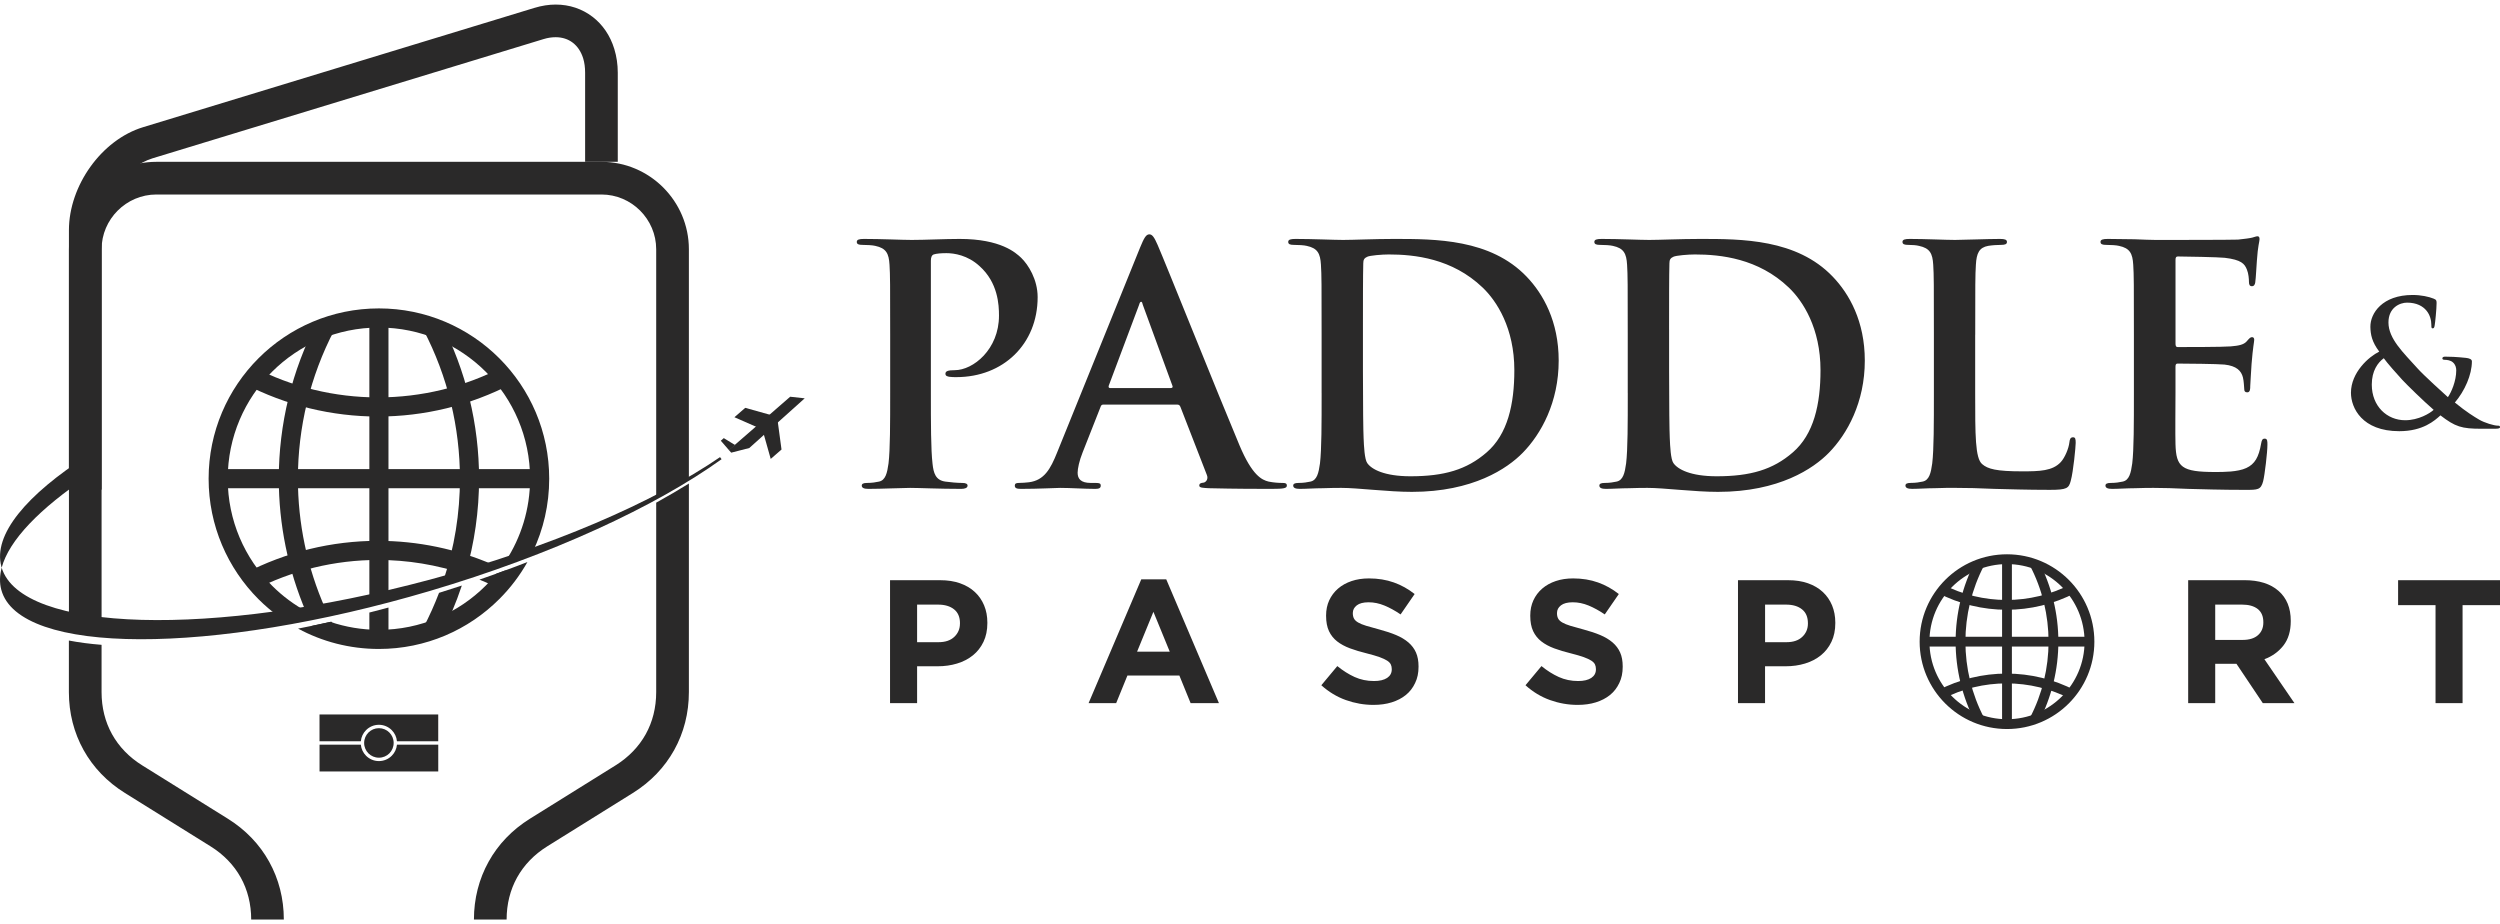 <svg xmlns="http://www.w3.org/2000/svg" width="257" height="95" viewBox="0 0 257 95" fill="none"><g clip-path="url(#clip0_358_931)"><path fill-rule="evenodd" clip-rule="evenodd" d="M0.172 58.362C0.92 55.538 4.104 52.254 9.041 48.955V46.808C2.71 50.863 -0.739 54.971 0.138 58.238C0.146 58.28 0.159 58.322 0.172 58.362Z" fill="#2A2929"></path><path fill-rule="evenodd" clip-rule="evenodd" d="M60.15 16.634V7.476C60.15 6.925 60.082 6.434 59.954 6.012C59.741 5.314 59.366 4.757 58.875 4.385C58.405 4.025 57.804 3.825 57.122 3.825C56.723 3.825 56.311 3.886 55.893 4.014L15.674 16.277C14.275 16.704 12.976 17.749 12.018 19.093C11.05 20.447 10.446 22.077 10.446 23.654V50.331H7.086V23.654C7.086 21.371 7.929 19.048 9.288 17.151C10.656 15.237 12.572 13.725 14.703 13.077L54.922 0.815C55.689 0.581 56.429 0.469 57.122 0.469C58.552 0.469 59.849 0.915 60.906 1.723C61.946 2.516 62.73 3.65 63.153 5.043C63.384 5.799 63.507 6.618 63.507 7.476V16.634H60.15Z" fill="#2A2929"></path><path fill-rule="evenodd" clip-rule="evenodd" d="M25.823 94.531C25.823 92.94 25.451 91.473 24.747 90.206C24.041 88.935 22.994 87.844 21.645 87.004L12.848 81.523C11.013 80.382 9.575 78.873 8.59 77.101C7.604 75.324 7.081 73.306 7.081 71.148V65.847C8.108 66.044 9.231 66.191 10.441 66.288V71.151C10.441 72.744 10.813 74.209 11.517 75.476C12.223 76.747 13.27 77.841 14.617 78.678L23.414 84.159C25.249 85.3 26.687 86.809 27.669 88.581C28.655 90.358 29.178 92.376 29.178 94.531H25.823ZM7.087 63.645V25.622C7.087 23.15 8.097 20.901 9.724 19.273C11.351 17.646 13.601 16.636 16.073 16.636H61.83C64.303 16.636 66.552 17.646 68.179 19.273C69.806 20.901 70.817 23.15 70.817 25.622V49.294C69.759 49.921 68.638 50.545 67.457 51.165V25.622C67.457 24.076 66.822 22.67 65.804 21.649C64.783 20.628 63.376 19.995 61.83 19.995H16.073C14.527 19.995 13.12 20.63 12.1 21.649C11.079 22.67 10.443 24.076 10.443 25.622V64.183C9.236 64.052 8.113 63.87 7.087 63.645ZM70.817 49.708C69.759 50.364 68.638 51.02 67.457 51.674V71.151C67.457 72.744 67.085 74.209 66.381 75.476C65.675 76.747 64.628 77.838 63.282 78.678L54.484 84.159C52.65 85.3 51.211 86.809 50.23 88.581C49.243 90.358 48.72 92.376 48.72 94.531H52.08C52.08 92.94 52.453 91.473 53.156 90.206C53.862 88.935 54.909 87.844 56.256 87.004L65.053 81.523C66.888 80.382 68.323 78.873 69.308 77.101C70.295 75.324 70.817 73.306 70.817 71.148V49.708Z" fill="#2A2929"></path><path d="M55.476 48.225H22.429V50.191H55.476V48.225Z" fill="#2A2929"></path><path fill-rule="evenodd" clip-rule="evenodd" d="M39.935 32.685V61.175C39.277 61.335 38.621 61.49 37.97 61.637V32.685H39.935ZM39.935 62.456V65.731H37.97V62.97C38.621 62.805 39.277 62.634 39.935 62.456Z" fill="#2A2929"></path><path fill-rule="evenodd" clip-rule="evenodd" d="M25.989 37.701C30.015 39.803 34.438 40.853 38.863 40.853C43.288 40.853 47.708 39.803 51.736 37.701L52.642 39.436C48.319 41.691 43.587 42.819 38.863 42.819C34.136 42.819 29.406 41.691 25.084 39.436L25.989 37.701Z" fill="#2A2929"></path><path fill-rule="evenodd" clip-rule="evenodd" d="M25.084 58.981C29.406 56.727 34.136 55.598 38.863 55.598C42.915 55.598 46.973 56.428 50.771 58.086C49.789 58.409 48.794 58.724 47.786 59.031C44.897 58.055 41.881 57.564 38.863 57.564C34.438 57.564 30.018 58.616 25.989 60.716L25.084 58.981ZM51.954 58.635C51.075 58.958 50.185 59.275 49.282 59.585C50.114 59.921 50.933 60.296 51.736 60.716L52.642 58.979C52.414 58.861 52.185 58.748 51.954 58.635Z" fill="#2A2929"></path><path fill-rule="evenodd" clip-rule="evenodd" d="M34.367 33.927C31.871 38.709 30.624 43.956 30.624 49.21C30.624 53.772 31.567 58.328 33.448 62.582C32.784 62.708 32.123 62.829 31.47 62.942C29.596 58.554 28.659 53.879 28.659 49.21C28.659 43.659 29.984 38.1 32.632 33.022L34.367 33.927ZM34.071 63.905C34.168 64.099 34.267 64.296 34.367 64.49L32.632 65.396C32.449 65.042 32.27 64.687 32.099 64.33C32.75 64.197 33.407 64.055 34.071 63.905Z" fill="#2A2929"></path><path fill-rule="evenodd" clip-rule="evenodd" d="M45.274 33.022C47.923 38.098 49.248 43.657 49.248 49.21C49.248 52.509 48.781 55.811 47.844 59.013C47.096 59.241 46.343 59.464 45.581 59.682C46.715 56.289 47.282 52.751 47.282 49.21C47.282 43.958 46.035 38.709 43.54 33.927L45.274 33.022ZM47.476 60.194C46.889 61.968 46.154 63.711 45.274 65.396L43.54 64.49C44.143 63.333 44.673 62.149 45.133 60.945C45.917 60.701 46.702 60.449 47.476 60.194Z" fill="#2A2929"></path><path fill-rule="evenodd" clip-rule="evenodd" d="M32.849 76.201H37.093C37.135 75.755 37.332 75.356 37.631 75.057C37.969 74.718 38.434 74.508 38.951 74.508C39.465 74.508 39.933 74.718 40.269 75.054C40.568 75.353 40.767 75.755 40.807 76.201H45.05V73.445H32.846V76.201H32.849ZM37.434 76.374C37.434 75.954 37.605 75.576 37.877 75.301C38.153 75.025 38.531 74.857 38.951 74.857C39.371 74.857 39.749 75.025 40.025 75.301C40.3 75.576 40.468 75.954 40.468 76.374C40.468 76.794 40.297 77.175 40.025 77.448C39.749 77.723 39.371 77.891 38.951 77.891C38.531 77.891 38.153 77.721 37.877 77.448C37.605 77.175 37.434 76.794 37.434 76.374ZM37.093 76.55H32.849V79.306H45.053V76.55H40.809C40.767 76.996 40.57 77.395 40.271 77.694C39.933 78.033 39.465 78.24 38.951 78.24C38.437 78.24 37.969 78.03 37.633 77.694C37.334 77.395 37.135 76.994 37.093 76.55Z" fill="#2A2929"></path><path fill-rule="evenodd" clip-rule="evenodd" d="M38.952 31.704C43.786 31.704 48.161 33.664 51.329 36.832C54.497 40 56.458 44.378 56.458 49.212C56.458 51.892 55.857 54.43 54.781 56.698C53.862 57.034 52.928 57.362 51.98 57.685C53.568 55.246 54.492 52.338 54.492 49.212C54.492 44.921 52.752 41.034 49.941 38.223C47.13 35.412 43.245 33.672 38.952 33.672C34.66 33.672 30.773 35.412 27.962 38.223C25.151 41.034 23.411 44.921 23.411 49.212C23.411 53.504 25.151 57.388 27.962 60.202C29.036 61.278 30.269 62.194 31.619 62.918C30.626 63.091 29.65 63.251 28.684 63.396C27.931 62.85 27.225 62.249 26.569 61.593C23.406 58.42 21.446 54.042 21.446 49.21C21.446 44.375 23.406 40 26.574 36.83C29.742 33.662 34.117 31.704 38.952 31.704ZM54.219 57.779C53.182 58.181 52.124 58.577 51.048 58.963C50.699 59.393 50.329 59.805 49.938 60.196C47.127 63.007 43.243 64.747 38.949 64.747C37.204 64.747 35.526 64.459 33.96 63.929C32.839 64.178 31.734 64.409 30.642 64.621C33.114 65.957 35.944 66.713 38.949 66.713C43.783 66.713 48.159 64.753 51.327 61.585C52.458 60.459 53.431 59.178 54.219 57.779Z" fill="#2A2929"></path><path fill-rule="evenodd" clip-rule="evenodd" d="M78.376 44.154L79.885 42.842L76.612 41.926L75.499 42.891L78.376 44.154Z" fill="#2A2929"></path><path fill-rule="evenodd" clip-rule="evenodd" d="M74.406 45.038L74.099 45.306L74.951 46.288L75.568 45.752L74.406 45.038Z" fill="#2A2929"></path><path fill-rule="evenodd" clip-rule="evenodd" d="M78.377 44.154L79.886 42.842L80.34 46.212L79.23 47.177L78.377 44.154Z" fill="#2A2929"></path><path fill-rule="evenodd" clip-rule="evenodd" d="M74.931 46.264L81.23 40.784L82.726 40.947L77.026 46.057L75.168 46.534L74.931 46.264Z" fill="#2A2929"></path><path fill-rule="evenodd" clip-rule="evenodd" d="M74.178 47.207C67.414 52.065 56.688 57.052 44.194 60.75C21.678 67.414 1.952 67.361 0.135 60.635C-0.059 59.921 -0.038 59.157 0.172 58.359C2.19 65.023 21.812 65.585 44.192 59.587C56.59 56.265 67.249 51.624 74.02 46.992L74.178 47.207Z" fill="#2A2929"></path><path fill-rule="evenodd" clip-rule="evenodd" d="M241.678 40.378C241.678 41.932 242.822 44.326 246.644 44.326C249.09 44.326 250.287 43.236 250.877 42.701C252.412 43.879 253.056 44.076 255.092 44.076H256.467C256.861 44.076 257.003 44.024 257.003 43.916C257.003 43.774 256.914 43.756 256.754 43.756C256.397 43.756 255.415 43.47 254.843 43.131C254.36 42.845 253.557 42.362 252.36 41.381C253.378 40.184 254.111 38.523 254.111 37.147C254.111 36.932 253.843 36.827 253.504 36.79C252.504 36.683 251.79 36.664 251.36 36.664C251.218 36.664 251.074 36.701 251.074 36.843C251.074 36.95 251.182 36.987 251.289 36.987C251.557 36.987 251.932 37.04 252.163 37.255C252.431 37.489 252.502 37.809 252.502 38.076C252.502 39.166 252 40.326 251.643 40.827C251.305 40.523 249.108 38.541 248.499 37.846C247.071 36.255 245.533 34.827 245.533 33.147C245.533 31.628 246.694 31.111 247.444 31.111C248.444 31.111 249.069 31.486 249.426 31.914C249.819 32.378 249.943 32.951 249.943 33.415C249.943 33.683 249.961 33.754 250.069 33.754C250.176 33.754 250.247 33.717 250.284 33.449C250.336 33.182 250.481 31.754 250.481 31.163C250.481 30.948 250.481 30.806 250.176 30.699C249.693 30.502 248.89 30.323 248.016 30.323C244.909 30.323 243.657 32.2 243.675 33.609C243.694 34.413 243.835 35.145 244.586 36.145C243.515 36.664 241.678 38.289 241.678 40.378ZM247.25 43.2C245.392 43.2 243.82 41.772 243.82 39.538C243.82 38.111 244.444 37.271 245.053 36.825C245.358 37.271 246.499 38.557 246.964 39.058C247.428 39.559 249.142 41.236 250.179 42.131C249.804 42.486 248.625 43.2 247.25 43.2Z" fill="#2A2929"></path><path fill-rule="evenodd" clip-rule="evenodd" d="M91.51 40.402C91.51 43.528 91.51 46.213 91.34 47.64C91.203 48.625 91.033 49.373 90.356 49.509C90.049 49.577 89.642 49.646 89.132 49.646C88.726 49.646 88.589 49.748 88.589 49.919C88.589 50.157 88.828 50.257 89.269 50.257C90.629 50.257 92.77 50.155 93.552 50.155C94.437 50.155 96.579 50.257 98.82 50.257C99.192 50.257 99.466 50.155 99.466 49.919C99.466 49.748 99.295 49.646 98.922 49.646C98.413 49.646 97.665 49.577 97.19 49.509C96.172 49.373 95.967 48.625 95.865 47.675C95.694 46.213 95.694 43.528 95.694 40.402V26.806C95.694 26.434 95.796 26.229 95.967 26.161C96.274 26.058 96.783 26.024 97.292 26.024C98.075 26.024 99.468 26.229 100.691 27.35C102.594 29.048 102.696 31.326 102.696 32.447C102.696 35.914 100.046 38.055 98.143 38.055C97.429 38.055 97.19 38.158 97.19 38.428C97.19 38.667 97.429 38.701 97.597 38.735C97.767 38.769 98.14 38.769 98.311 38.769C103.137 38.769 106.67 35.37 106.67 30.544C106.67 28.743 105.717 27.213 104.972 26.499C104.429 25.99 102.898 24.562 98.649 24.562C97.085 24.562 95.114 24.665 93.72 24.665C92.767 24.665 90.629 24.562 88.825 24.562C88.316 24.562 88.077 24.631 88.077 24.869C88.077 25.108 88.282 25.174 88.655 25.174C89.13 25.174 89.707 25.208 89.98 25.276C91.101 25.515 91.374 26.058 91.442 27.213C91.51 28.3 91.51 29.253 91.51 34.418V40.402ZM121.011 41.591H113.431C113.26 41.591 113.192 41.659 113.124 41.864L111.289 46.52C110.948 47.37 110.78 48.184 110.78 48.593C110.78 49.205 111.087 49.646 112.14 49.646H112.649C113.056 49.646 113.158 49.714 113.158 49.919C113.158 50.191 112.953 50.257 112.581 50.257C111.494 50.257 110.032 50.155 108.977 50.155C108.604 50.155 106.733 50.257 104.967 50.257C104.526 50.257 104.321 50.189 104.321 49.919C104.321 49.714 104.457 49.646 104.728 49.646C105.035 49.646 105.51 49.611 105.78 49.577C107.345 49.373 107.99 48.218 108.67 46.52L117.2 25.45C117.607 24.465 117.811 24.09 118.153 24.09C118.457 24.09 118.662 24.397 119.003 25.177C119.819 27.045 125.257 40.641 127.431 45.806C128.722 48.863 129.709 49.341 130.42 49.509C130.929 49.611 131.438 49.646 131.848 49.646C132.118 49.646 132.289 49.68 132.289 49.919C132.289 50.191 131.982 50.257 130.724 50.257C129.501 50.257 127.021 50.257 124.302 50.189C123.69 50.155 123.284 50.155 123.284 49.916C123.284 49.711 123.42 49.643 123.759 49.609C123.998 49.541 124.234 49.233 124.066 48.827L121.347 41.827C121.281 41.659 121.181 41.591 121.011 41.591ZM114.111 39.89H120.365C120.536 39.89 120.57 39.788 120.536 39.685L117.478 31.326C117.444 31.189 117.41 31.019 117.307 31.019C117.205 31.019 117.137 31.189 117.103 31.326L113.977 39.654C113.94 39.788 113.974 39.89 114.111 39.89ZM135.863 40.402C135.863 43.528 135.863 46.213 135.693 47.64C135.556 48.625 135.386 49.373 134.709 49.509C134.401 49.577 133.995 49.646 133.485 49.646C133.079 49.646 132.942 49.748 132.942 49.919C132.942 50.157 133.181 50.257 133.622 50.257C134.302 50.257 135.186 50.189 135.968 50.189C136.785 50.155 137.533 50.155 137.905 50.155C138.756 50.155 139.945 50.257 141.236 50.359C142.527 50.462 143.921 50.564 145.144 50.564C151.432 50.564 154.965 48.152 156.529 46.554C158.432 44.617 160.233 41.355 160.233 37.071C160.233 33.027 158.634 30.205 156.936 28.439C153.228 24.562 147.553 24.562 143.304 24.562C141.265 24.562 139.123 24.665 138.071 24.665C137.118 24.665 134.979 24.562 133.176 24.562C132.667 24.562 132.428 24.631 132.428 24.869C132.428 25.108 132.632 25.174 133.005 25.174C133.48 25.174 134.058 25.208 134.331 25.276C135.451 25.515 135.724 26.058 135.792 27.213C135.861 28.3 135.861 29.253 135.861 34.418V40.402H135.863ZM140.11 33.874C140.11 31.189 140.11 28.232 140.144 27.077C140.144 26.704 140.246 26.533 140.551 26.397C140.824 26.26 142.081 26.158 142.761 26.158C145.412 26.158 149.285 26.565 152.411 29.557C153.873 30.951 155.674 33.738 155.674 38.053C155.674 41.554 154.994 44.646 152.818 46.514C150.779 48.281 148.469 48.961 145.002 48.961C142.317 48.961 140.992 48.247 140.551 47.601C140.278 47.226 140.212 45.869 140.178 45.018C140.144 44.373 140.11 41.756 140.11 38.153V33.874ZM167.335 40.402C167.335 43.528 167.335 46.213 167.164 47.64C167.028 48.625 166.857 49.373 166.18 49.509C165.873 49.577 165.466 49.646 164.957 49.646C164.55 49.646 164.414 49.748 164.414 49.919C164.414 50.157 164.652 50.257 165.093 50.257C165.773 50.257 166.658 50.189 167.437 50.189C168.253 50.155 169.001 50.155 169.374 50.155C170.224 50.155 171.413 50.257 172.705 50.359C173.996 50.462 175.39 50.564 176.613 50.564C182.901 50.564 186.434 48.152 187.998 46.554C189.901 44.617 191.702 41.355 191.702 37.071C191.702 33.027 190.103 30.205 188.405 28.439C184.699 24.562 179.025 24.562 174.776 24.562C172.736 24.562 170.595 24.665 169.542 24.665C168.589 24.665 166.45 24.562 164.647 24.562C164.138 24.562 163.899 24.631 163.899 24.869C163.899 25.108 164.104 25.174 164.477 25.174C164.952 25.174 165.529 25.208 165.802 25.276C166.923 25.515 167.196 26.058 167.264 27.213C167.332 28.3 167.332 29.253 167.332 34.418V40.402H167.335ZM171.581 33.874C171.581 31.189 171.581 28.232 171.616 27.077C171.616 26.704 171.718 26.533 172.022 26.397C172.295 26.26 173.552 26.158 174.232 26.158C176.883 26.158 180.757 26.565 183.885 29.557C185.347 30.951 187.148 33.738 187.148 38.053C187.148 41.554 186.468 44.646 184.292 46.514C182.253 48.281 179.943 48.961 176.476 48.961C173.791 48.961 172.466 48.247 172.025 47.601C171.752 47.226 171.686 45.869 171.652 45.018C171.618 44.373 171.584 41.756 171.584 38.153V33.874H171.581ZM203.053 34.418C203.053 29.253 203.053 28.3 203.121 27.213C203.189 26.024 203.46 25.447 204.378 25.276C204.785 25.208 205.331 25.174 205.704 25.174C206.111 25.174 206.315 25.106 206.315 24.869C206.315 24.631 206.076 24.562 205.601 24.562C204.276 24.562 201.796 24.665 200.979 24.665C200.063 24.665 197.922 24.562 196.323 24.562C195.814 24.562 195.575 24.631 195.575 24.869C195.575 25.108 195.78 25.174 196.153 25.174C196.594 25.174 197.003 25.208 197.274 25.276C198.394 25.515 198.667 26.058 198.735 27.213C198.804 28.3 198.804 29.253 198.804 34.418V40.399C198.804 43.525 198.804 46.21 198.633 47.638C198.497 48.622 198.326 49.37 197.646 49.507C197.339 49.575 196.932 49.643 196.423 49.643C196.016 49.643 195.88 49.745 195.88 49.916C195.88 50.155 196.119 50.255 196.56 50.255C197.239 50.255 198.124 50.186 198.903 50.186C199.72 50.152 200.468 50.152 200.84 50.152C202.234 50.152 203.457 50.186 204.987 50.255C206.517 50.289 208.284 50.357 210.73 50.357C212.496 50.357 212.667 50.186 212.871 49.438C213.144 48.454 213.381 45.903 213.381 45.53C213.381 45.123 213.347 44.953 213.108 44.953C212.837 44.953 212.769 45.157 212.735 45.462C212.667 46.108 212.26 47.06 211.85 47.501C211 48.42 209.675 48.454 207.874 48.454C205.223 48.454 204.339 48.215 203.761 47.706C203.048 47.094 203.048 44.751 203.048 40.399V34.418H203.053ZM219.365 40.402C219.365 43.528 219.365 46.213 219.194 47.64C219.058 48.625 218.887 49.373 218.207 49.509C217.9 49.577 217.493 49.646 216.984 49.646C216.577 49.646 216.441 49.748 216.441 49.919C216.441 50.157 216.68 50.257 217.121 50.257C217.8 50.257 218.685 50.189 219.464 50.189C220.281 50.155 221.029 50.155 221.401 50.155C222.42 50.155 223.475 50.189 224.937 50.257C226.399 50.291 228.267 50.359 230.816 50.359C232.107 50.359 232.414 50.359 232.65 49.475C232.821 48.795 233.091 46.483 233.091 45.703C233.091 45.365 233.091 45.092 232.818 45.092C232.58 45.092 232.511 45.228 232.443 45.601C232.204 46.995 231.797 47.709 230.913 48.115C230.028 48.522 228.603 48.522 227.719 48.522C224.252 48.522 223.708 48.013 223.64 45.667C223.606 44.68 223.64 41.554 223.64 40.399V37.714C223.64 37.509 223.674 37.376 223.845 37.376C224.661 37.376 228.026 37.41 228.672 37.478C229.929 37.614 230.404 38.124 230.574 38.803C230.677 39.244 230.677 39.688 230.711 40.026C230.711 40.197 230.779 40.334 231.018 40.334C231.325 40.334 231.325 39.958 231.325 39.688C231.325 39.449 231.427 38.09 231.461 37.41C231.598 35.678 231.734 35.132 231.734 34.929C231.734 34.725 231.632 34.659 231.496 34.659C231.325 34.659 231.188 34.83 230.952 35.1C230.645 35.439 230.136 35.541 229.32 35.609C228.538 35.678 224.63 35.678 223.882 35.678C223.677 35.678 223.643 35.541 223.643 35.305V26.704C223.643 26.465 223.711 26.365 223.882 26.365C224.561 26.365 228.131 26.434 228.708 26.502C230.409 26.707 230.748 27.113 230.986 27.725C231.157 28.132 231.191 28.712 231.191 28.948C231.191 29.255 231.259 29.423 231.498 29.423C231.737 29.423 231.805 29.218 231.837 29.05C231.905 28.644 231.973 27.148 232.007 26.806C232.11 25.242 232.28 24.835 232.28 24.596C232.28 24.426 232.246 24.289 232.076 24.289C231.905 24.289 231.7 24.392 231.532 24.426C231.259 24.494 230.716 24.562 230.07 24.631C229.425 24.665 222.661 24.665 221.575 24.665C221.1 24.665 220.317 24.631 219.433 24.596C218.583 24.596 217.598 24.562 216.68 24.562C216.171 24.562 215.932 24.631 215.932 24.869C215.932 25.108 216.136 25.174 216.509 25.174C216.984 25.174 217.564 25.208 217.835 25.276C218.955 25.515 219.228 26.058 219.296 27.213C219.365 28.3 219.365 29.253 219.365 34.418V40.402Z" fill="#2A2929"></path><path fill-rule="evenodd" clip-rule="evenodd" d="M101.501 64.049V64.012C101.501 63.361 101.391 62.768 101.167 62.233C100.944 61.697 100.627 61.238 100.209 60.852C99.795 60.467 99.288 60.17 98.692 59.96C98.097 59.75 97.42 59.645 96.661 59.645H91.496V72.285H94.278V68.493H96.391C97.102 68.493 97.766 68.401 98.385 68.212C99.005 68.025 99.548 67.745 100.01 67.372C100.475 66.999 100.837 66.535 101.102 65.981C101.367 65.427 101.501 64.784 101.501 64.049ZM98.682 64.104C98.682 64.645 98.49 65.099 98.105 65.466C97.719 65.834 97.178 66.017 96.48 66.017H94.278V62.154H96.427C97.126 62.154 97.677 62.317 98.081 62.642C98.485 62.968 98.685 63.443 98.685 64.07V64.104H98.682Z" fill="#2A2929"></path><path fill-rule="evenodd" clip-rule="evenodd" d="M125.306 72.282L119.889 59.553H117.324L111.907 72.282H114.742L115.897 69.448H121.24L122.395 72.282H125.306ZM120.251 66.994H116.891L118.571 62.894L120.251 66.994Z" fill="#2A2929"></path><path fill-rule="evenodd" clip-rule="evenodd" d="M145.826 68.545V68.508C145.826 67.954 145.739 67.479 145.564 67.081C145.39 66.684 145.128 66.338 144.784 66.041C144.44 65.747 144.018 65.493 143.516 65.283C143.018 65.073 142.445 64.884 141.805 64.713C141.262 64.569 140.816 64.443 140.456 64.335C140.102 64.228 139.821 64.112 139.614 63.991C139.409 63.871 139.267 63.737 139.188 63.584C139.11 63.435 139.07 63.257 139.07 63.052V63.015C139.07 62.703 139.207 62.44 139.477 62.23C139.747 62.02 140.154 61.915 140.695 61.915C141.238 61.915 141.779 62.026 142.32 62.249C142.86 62.472 143.414 62.776 143.981 63.162L145.424 61.068C144.774 60.55 144.062 60.152 143.285 59.876C142.508 59.6 141.658 59.461 140.729 59.461C140.078 59.461 139.482 59.55 138.944 59.732C138.406 59.913 137.939 60.173 137.551 60.508C137.162 60.844 136.86 61.246 136.645 61.711C136.43 62.175 136.322 62.695 136.322 63.272V63.309C136.322 63.934 136.422 64.459 136.619 64.881C136.818 65.304 137.102 65.655 137.461 65.936C137.824 66.22 138.265 66.456 138.782 66.65C139.301 66.842 139.881 67.017 140.522 67.172C141.052 67.306 141.485 67.432 141.816 67.55C142.146 67.671 142.406 67.792 142.595 67.912C142.781 68.033 142.907 68.162 142.973 68.301C143.039 68.44 143.073 68.6 143.073 68.779V68.815C143.073 69.188 142.913 69.479 142.595 69.692C142.275 69.902 141.829 70.01 141.249 70.01C140.527 70.01 139.86 69.87 139.254 69.595C138.645 69.319 138.055 68.944 137.475 68.474L135.832 70.443C136.59 71.128 137.433 71.637 138.359 71.968C139.285 72.298 140.23 72.463 141.194 72.463C141.879 72.463 142.506 72.377 143.068 72.201C143.632 72.025 144.117 71.773 144.524 71.443C144.931 71.112 145.246 70.702 145.474 70.214C145.713 69.729 145.826 69.172 145.826 68.545Z" fill="#2A2929"></path><path fill-rule="evenodd" clip-rule="evenodd" d="M166.814 68.545V68.508C166.814 67.954 166.728 67.479 166.552 67.081C166.376 66.684 166.116 66.338 165.772 66.041C165.428 65.747 165.003 65.493 164.505 65.283C164.006 65.073 163.434 64.884 162.793 64.713C162.253 64.569 161.804 64.443 161.444 64.335C161.09 64.228 160.809 64.112 160.602 63.991C160.397 63.871 160.255 63.737 160.177 63.584C160.098 63.435 160.059 63.257 160.059 63.052V63.015C160.059 62.703 160.195 62.44 160.465 62.23C160.736 62.02 161.143 61.915 161.683 61.915C162.224 61.915 162.767 62.026 163.308 62.249C163.848 62.472 164.405 62.776 164.969 63.162L166.413 61.068C165.762 60.55 165.051 60.152 164.274 59.876C163.497 59.6 162.646 59.461 161.717 59.461C161.066 59.461 160.471 59.55 159.933 59.732C159.395 59.913 158.927 60.173 158.539 60.508C158.15 60.844 157.849 61.246 157.633 61.711C157.421 62.175 157.311 62.695 157.311 63.272V63.309C157.311 63.934 157.41 64.459 157.607 64.881C157.807 65.304 158.088 65.655 158.45 65.936C158.812 66.22 159.253 66.456 159.77 66.65C160.29 66.842 160.867 67.017 161.51 67.172C162.04 67.306 162.473 67.432 162.804 67.55C163.135 67.671 163.394 67.792 163.583 67.912C163.77 68.033 163.896 68.162 163.961 68.301C164.027 68.44 164.061 68.6 164.061 68.779V68.815C164.061 69.188 163.901 69.479 163.583 69.692C163.263 69.902 162.814 70.01 162.237 70.01C161.515 70.01 160.849 69.87 160.242 69.595C159.633 69.319 159.04 68.944 158.463 68.474L156.82 70.443C157.578 71.128 158.421 71.637 159.347 71.968C160.274 72.298 161.219 72.463 162.182 72.463C162.87 72.463 163.494 72.377 164.056 72.201C164.617 72.025 165.106 71.773 165.512 71.443C165.919 71.112 166.234 70.702 166.463 70.214C166.701 69.729 166.814 69.172 166.814 68.545Z" fill="#2A2929"></path><path fill-rule="evenodd" clip-rule="evenodd" d="M188.67 64.049V64.012C188.67 63.361 188.557 62.768 188.337 62.233C188.113 61.697 187.796 61.238 187.379 60.852C186.964 60.467 186.457 60.17 185.862 59.96C185.266 59.75 184.589 59.645 183.83 59.645H178.665V72.285H181.447V68.493H183.56C184.271 68.493 184.935 68.401 185.554 68.212C186.174 68.025 186.717 67.745 187.179 67.372C187.644 66.999 188.006 66.535 188.271 65.981C188.539 65.427 188.67 64.784 188.67 64.049ZM185.854 64.104C185.854 64.645 185.662 65.099 185.276 65.466C184.89 65.834 184.35 66.017 183.652 66.017H181.45V62.154H183.599C184.297 62.154 184.848 62.317 185.25 62.642C185.654 62.968 185.854 63.443 185.854 64.07V64.104Z" fill="#2A2929"></path><path fill-rule="evenodd" clip-rule="evenodd" d="M235.868 72.282L232.781 67.768C233.587 67.466 234.241 66.994 234.742 66.351C235.241 65.708 235.49 64.873 235.49 63.85V63.813C235.49 62.501 235.073 61.477 234.235 60.745C233.398 60.01 232.228 59.642 230.724 59.642H224.944V72.282H227.724V68.238H229.907L232.616 72.282H235.868ZM232.671 63.997C232.671 64.54 232.487 64.973 232.12 65.296C231.752 65.621 231.225 65.784 230.54 65.784H227.724V62.154H230.487C231.172 62.154 231.71 62.304 232.094 62.606C232.479 62.907 232.671 63.359 232.671 63.96V63.997Z" fill="#2A2929"></path><path fill-rule="evenodd" clip-rule="evenodd" d="M257 62.209V59.645H246.525V62.209H250.373V72.282H253.152V62.209H257Z" fill="#2A2929"></path><path d="M214.797 65.459H197.842V66.466H214.797V65.459Z" fill="#2A2929"></path><path d="M206.822 57.488H205.814V74.442H206.822V57.488Z" fill="#2A2929"></path><path fill-rule="evenodd" clip-rule="evenodd" d="M199.67 60.06C201.735 61.138 204.003 61.676 206.273 61.676C208.543 61.676 210.811 61.138 212.879 60.06L213.344 60.949C211.126 62.107 208.698 62.684 206.273 62.684C203.848 62.684 201.42 62.104 199.205 60.949L199.67 60.06Z" fill="#2A2929"></path><path fill-rule="evenodd" clip-rule="evenodd" d="M199.205 70.979C201.423 69.821 203.851 69.244 206.273 69.244C208.698 69.244 211.126 69.821 213.344 70.979L212.879 71.868C210.814 70.79 208.546 70.252 206.273 70.252C204.003 70.252 201.735 70.79 199.67 71.868L199.205 70.979Z" fill="#2A2929"></path><path fill-rule="evenodd" clip-rule="evenodd" d="M203.966 58.123C202.685 60.577 202.045 63.27 202.045 65.963C202.045 68.658 202.685 71.348 203.966 73.802L203.076 74.267C201.717 71.663 201.037 68.81 201.037 65.963C201.037 63.115 201.717 60.262 203.076 57.658L203.966 58.123Z" fill="#2A2929"></path><path fill-rule="evenodd" clip-rule="evenodd" d="M209.561 57.658C210.92 60.262 211.6 63.115 211.6 65.963C211.6 68.81 210.92 71.663 209.561 74.267L208.671 73.802C209.952 71.348 210.592 68.656 210.592 65.963C210.592 63.267 209.952 60.574 208.671 58.123L209.561 57.658Z" fill="#2A2929"></path><path fill-rule="evenodd" clip-rule="evenodd" d="M206.32 56.981C208.8 56.981 211.047 57.986 212.672 59.611C214.296 61.236 215.301 63.482 215.301 65.963C215.301 68.443 214.296 70.689 212.672 72.314C211.047 73.939 208.8 74.944 206.32 74.944C203.84 74.944 201.593 73.939 199.969 72.314C198.344 70.689 197.339 68.443 197.339 65.963C197.339 63.482 198.344 61.236 199.969 59.611C201.593 57.986 203.84 56.981 206.32 56.981ZM211.958 60.325C210.514 58.881 208.522 57.989 206.32 57.989C204.118 57.989 202.126 58.881 200.682 60.325C199.239 61.768 198.347 63.76 198.347 65.963C198.347 68.165 199.239 70.157 200.682 71.6C202.126 73.044 204.118 73.936 206.32 73.936C208.522 73.936 210.514 73.044 211.958 71.6C213.401 70.157 214.294 68.165 214.294 65.963C214.291 63.763 213.399 61.768 211.958 60.325Z" fill="#2A2929"></path></g><defs><clipPath id="clip0_358_931"><rect width="257" height="94.063" fill="white" transform="translate(0 0.469)"></rect></clipPath></defs></svg>